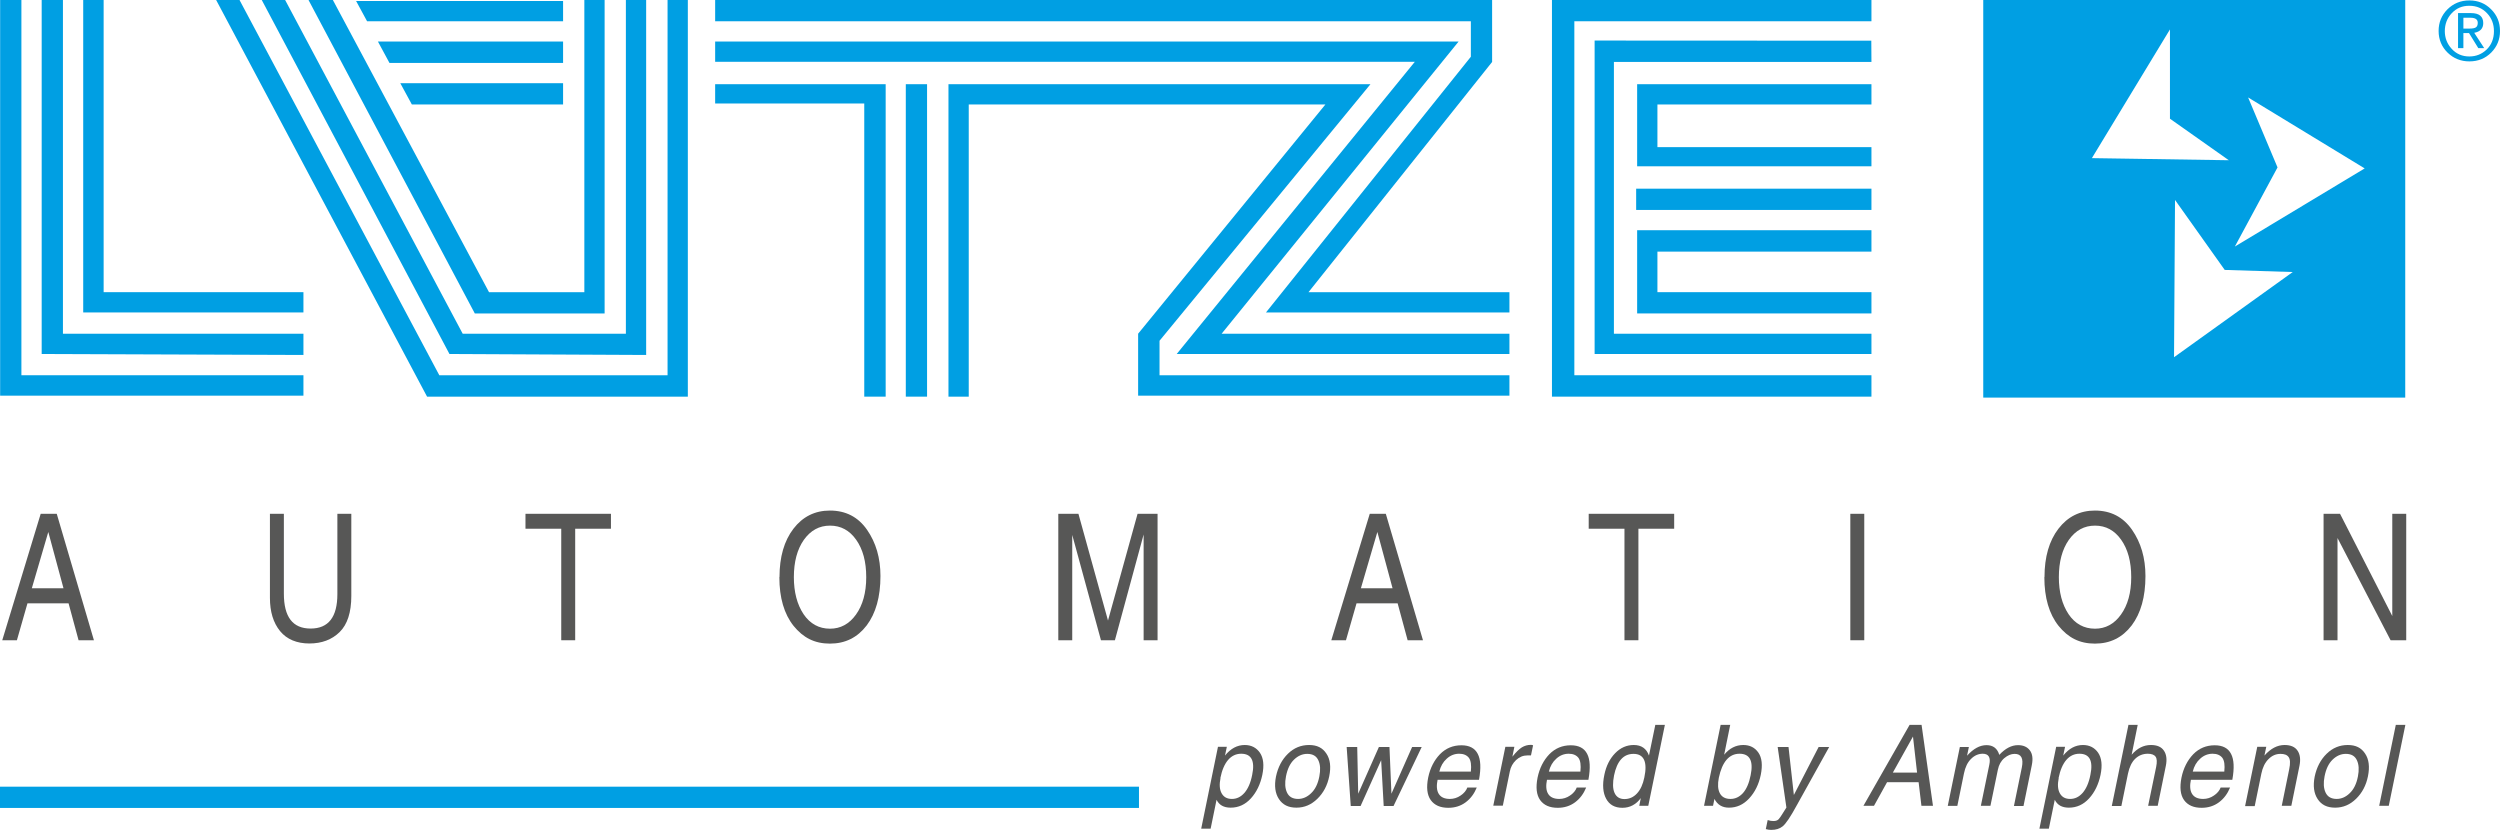 <svg xmlns="http://www.w3.org/2000/svg" version="1.1" viewBox="1045.26 1678.14 177.55 58.94">
  <!-- Generator: Adobe Illustrator 29.0.1, SVG Export Plug-In . SVG Version: 2.1.0 Build 192)  -->
  <defs>
    <style>
      .st0 {
        fill: #009fe3;
      }

      .st1 {
        fill: #575756;
      }
    </style>
  </defs>
  <g id="HG_Weiß">
    <g>
      <path class="st0" d="M1186.11,1678.14v28.24h29.97v-28.24h-29.97ZM1193.82,1689.38l5.55-9.15v6.34l4.18,2.95-9.72-.15ZM1199.66,1703.5l.07-11.16,3.53,4.97,4.83.15-8.43,6.05ZM1203.98,1695.65l3.03-5.62-2.09-4.97,8.28,5.04-9.22,5.55Z"/>
      <polygon class="st0" points="1178.17 1685.56 1178.17 1684.12 1161.53 1684.12 1161.53 1689.95 1178.17 1689.95 1178.17 1688.59 1162.97 1688.59 1162.97 1685.56 1178.17 1685.56"/>
      <rect class="st0" x="1161.46" y="1691.54" width="16.71" height="1.51"/>
      <polygon class="st0" points="1178.17 1696.01 1178.17 1694.49 1161.53 1694.49 1161.53 1700.4 1178.17 1700.4 1178.17 1698.89 1162.97 1698.89 1162.97 1696.01 1178.17 1696.01"/>
      <polygon class="st0" points="1178.17 1679.65 1178.17 1678.14 1155.48 1678.14 1155.48 1678.21 1155.48 1706.31 1178.17 1706.31 1178.17 1704.79 1157.07 1704.79 1157.07 1679.65 1178.17 1679.65"/>
      <polygon class="st0" points="1159.88 1701.84 1159.88 1682.54 1178.17 1682.54 1178.16 1681.03 1158.51 1681.02 1158.51 1703.28 1178.17 1703.28 1178.17 1701.84 1159.88 1701.84"/>
      <polygon class="st0" points="1152.46 1701.84 1132.02 1701.84 1148.85 1681.09 1096.05 1681.09 1096.05 1682.53 1145.74 1682.53 1128.83 1703.28 1152.46 1703.28 1152.46 1701.84"/>
      <polygon class="st0" points="1048.22 1678.14 1049.73 1678.14 1049.73 1701.84 1066.81 1701.84 1066.81 1703.35 1048.22 1703.28 1048.22 1678.14"/>
      <polygon class="st0" points="1051.17 1678.14 1052.62 1678.14 1052.62 1698.89 1066.81 1698.89 1066.81 1700.33 1051.17 1700.33 1051.17 1678.14"/>
      <polygon class="st0" points="1045.27 1678.14 1046.78 1678.14 1046.78 1704.79 1066.81 1704.79 1066.81 1706.24 1045.27 1706.24 1045.27 1678.14"/>
      <polygon class="st0" points="1067.17 1678.14 1068.9 1678.14 1079.99 1698.89 1086.76 1698.89 1086.76 1678.14 1088.2 1678.14 1088.2 1700.4 1078.98 1700.4 1067.17 1678.14"/>
      <polygon class="st0" points="1070.55 1678.21 1085.25 1678.21 1085.25 1679.65 1071.33 1679.65 1070.55 1678.21"/>
      <polygon class="st0" points="1072.1 1681.09 1085.25 1681.09 1085.25 1682.61 1072.92 1682.61 1072.1 1681.09"/>
      <polygon class="st0" points="1094.11 1678.14 1092.67 1678.14 1092.67 1704.79 1076.46 1704.79 1062.27 1678.14 1060.61 1678.14 1075.59 1706.31 1094.11 1706.31 1094.11 1706.31 1094.11 1678.14"/>
      <polygon class="st0" points="1073.69 1684.05 1085.25 1684.05 1085.25 1685.56 1074.51 1685.56 1073.69 1684.05"/>
      <polygon class="st0" points="1089.71 1678.14 1091.15 1678.14 1091.15 1703.35 1077.18 1703.28 1063.85 1678.14 1065.51 1678.14 1078.12 1701.84 1089.71 1701.84 1089.71 1678.14"/>
      <rect class="st0" x="1109.59" y="1684.12" width="1.51" height="22.19"/>
      <polygon class="st0" points="1096.05 1684.12 1096.05 1685.49 1106.64 1685.49 1106.64 1706.31 1108.16 1706.31 1108.16 1684.12 1096.05 1684.12"/>
      <polygon class="st0" points="1138.19 1698.89 1151.23 1682.54 1151.23 1678.14 1096.05 1678.14 1096.05 1679.65 1149.72 1679.65 1149.72 1682.17 1135.17 1700.33 1152.46 1700.33 1152.46 1698.89 1138.19 1698.89"/>
      <polygon class="st0" points="1127.61 1704.79 1127.61 1702.34 1142.59 1684.12 1112.62 1684.12 1112.62 1684.12 1112.62 1706.31 1114.06 1706.31 1114.06 1685.56 1139.39 1685.56 1126.09 1701.84 1126.09 1701.84 1126.09 1706.24 1152.46 1706.24 1152.46 1704.79 1127.61 1704.79"/>
    </g>
    <path class="st0" d="M1220.63,1682.5c-.6,0-1.12-.21-1.54-.62-.42-.41-.64-.93-.64-1.54s.21-1.11.62-1.53c.42-.42.94-.64,1.56-.64s1.13.21,1.55.63c.42.42.63.93.63,1.54s-.21,1.11-.62,1.53c-.42.42-.93.63-1.56.63ZM1218.89,1680.34c0,.49.16.91.49,1.27s.75.54,1.25.54c.48,0,.88-.16,1.23-.49.34-.33.52-.77.52-1.31,0-.5-.16-.92-.49-1.27s-.74-.53-1.26-.53-.92.18-1.25.53-.49.78-.49,1.28ZM1219.83,1681.55v-2.48h.93c.57,0,.86.24.86.71,0,.38-.21.61-.64.69l.71,1.09h-.42l-.66-1.07h-.4v1.07h-.38ZM1220.21,1679.4v.77h.43c.22,0,.38-.03.46-.09.09-.06.13-.17.13-.32,0-.24-.17-.36-.52-.36h-.5Z"/>
  </g>
  <g id="AUTOMATION">
    <g>
      <path class="st1" d="M1045.42,1723.61l2.73-8.98h1.14l2.64,8.98h-1.09l-.71-2.62h-2.92l-.75,2.62h-1.03ZM1047.52,1719.92h2.25l-1.08-4-1.17,4Z"/>
      <path class="st1" d="M1064.43,1714.63h.99v5.67c0,1.66.63,2.48,1.9,2.48s1.9-.82,1.9-2.45v-5.7h.99v5.83c0,1.17-.28,2.03-.83,2.57-.55.54-1.27.81-2.15.81s-1.6-.29-2.08-.88-.72-1.37-.72-2.36v-5.97Z"/>
      <path class="st1" d="M1082.58,1714.63h6.07v1.06h-2.54v7.92h-.99v-7.92h-2.54v-1.06Z"/>
      <path class="st1" d="M1100.62,1719.12c0-1.42.33-2.57.99-3.43.66-.86,1.53-1.29,2.59-1.29,1.13,0,2.01.46,2.64,1.37.63.91.95,2,.95,3.28,0,1.48-.33,2.65-.98,3.51-.66.86-1.52,1.29-2.61,1.29s-1.9-.42-2.58-1.26c-.67-.84-1.01-2-1.01-3.46ZM1101.64,1719.12c0,1.07.23,1.95.69,2.64.46.68,1.09,1.03,1.88,1.03.74,0,1.36-.33,1.84-1,.48-.67.73-1.55.73-2.66s-.24-1.98-.71-2.65c-.47-.67-1.09-1.01-1.86-1.01s-1.38.34-1.86,1.01c-.47.67-.71,1.55-.71,2.66Z"/>
      <path class="st1" d="M1120.43,1714.63h1.42l2.1,7.58,2.1-7.58h1.42v8.98h-.99v-7.51l-2.04,7.51h-.99l-2.04-7.48v7.48h-.99v-8.98Z"/>
      <path class="st1" d="M1139.81,1723.61l2.73-8.98h1.14l2.64,8.98h-1.09l-.71-2.62h-2.92l-.75,2.62h-1.03ZM1141.91,1719.92h2.25l-1.08-4-1.17,4Z"/>
      <path class="st1" d="M1158.09,1714.63h6.07v1.06h-2.54v7.92h-.99v-7.92h-2.54v-1.06Z"/>
      <path class="st1" d="M1176.67,1714.63h.99v8.98h-.99v-8.98Z"/>
      <path class="st1" d="M1190.46,1719.12c0-1.42.33-2.57.99-3.43.66-.86,1.53-1.29,2.59-1.29,1.13,0,2.01.46,2.64,1.37.63.91.95,2,.95,3.28,0,1.48-.33,2.65-.98,3.51-.66.86-1.52,1.29-2.61,1.29s-1.9-.42-2.58-1.26c-.67-.84-1.01-2-1.01-3.46ZM1191.48,1719.12c0,1.07.23,1.95.69,2.64.46.68,1.09,1.03,1.88,1.03.74,0,1.36-.33,1.84-1,.48-.67.73-1.55.73-2.66s-.24-1.98-.71-2.65c-.47-.67-1.09-1.01-1.86-1.01s-1.38.34-1.86,1.01c-.47.67-.71,1.55-.71,2.66Z"/>
      <path class="st1" d="M1210.28,1714.63h1.17l3.71,7.26v-7.26h.99v8.98h-1.11l-3.77-7.26v7.26h-.99v-8.98Z"/>
    </g>
  </g>
  <g id="powered_by_Amphenol_Company_Kopie_2">
    <g>
      <path class="st1" d="M1132.26,1731.8c.4-.5.87-.75,1.4-.75.47,0,.83.19,1.08.55.25.37.31.89.17,1.57-.14.67-.41,1.23-.81,1.67-.4.44-.88.66-1.44.66-.49,0-.82-.19-1-.56l-.42,2.05h-.67l1.19-5.81h.63l-.13.62ZM1131.94,1733.4c-.09.45-.07.81.08,1.08.15.27.39.4.73.4s.63-.14.88-.42.45-.71.56-1.29c.21-1-.06-1.5-.78-1.5s-1.25.58-1.48,1.73Z"/>
      <path class="st1" d="M1135.88,1733.29c.14-.66.42-1.2.85-1.62.43-.42.93-.62,1.5-.62s.96.2,1.23.61c.27.4.34.94.2,1.62-.13.64-.41,1.17-.84,1.59-.43.42-.92.63-1.49.63s-.97-.2-1.24-.61c-.27-.41-.34-.94-.21-1.6ZM1136.59,1733.28c-.09.46-.07.84.07,1.14.14.31.41.46.79.46.33,0,.64-.13.92-.4.29-.27.49-.67.59-1.2.09-.46.07-.84-.07-1.14-.14-.31-.4-.46-.79-.46-.35,0-.66.14-.94.41s-.47.67-.57,1.19Z"/>
      <path class="st1" d="M1140.91,1731.19h.74l.07,3.32,1.47-3.32h.75l.14,3.32,1.47-3.32h.68l-2,4.19h-.7l-.18-3.25-1.46,3.25h-.7l-.29-4.19Z"/>
      <path class="st1" d="M1147.36,1733.5c-.09.44-.07.78.08,1.02.15.24.41.36.79.36.27,0,.53-.08.76-.24.24-.16.4-.35.48-.57h.67c-.18.44-.44.79-.79,1.05-.35.26-.76.39-1.23.39-.57,0-.98-.18-1.25-.55-.26-.37-.32-.9-.18-1.6.14-.67.42-1.22.83-1.65.42-.43.93-.64,1.53-.64.56,0,.95.2,1.16.61.21.4.24,1.01.09,1.84h-2.95ZM1147.47,1732.94h2.25c.05-.47,0-.79-.14-.98-.15-.19-.38-.29-.69-.29-.33,0-.63.12-.88.35-.26.23-.44.54-.53.92Z"/>
      <path class="st1" d="M1151.31,1735.37l.86-4.19h.64l-.14.7c.25-.32.48-.54.67-.66.2-.12.41-.18.63-.18.04,0,.1,0,.17.03l-.15.72h-.26c-.3,0-.56.11-.8.33-.23.22-.38.49-.44.8l-.5,2.44h-.68Z"/>
      <path class="st1" d="M1155.13,1733.5c-.09.44-.07.78.08,1.02.15.24.41.36.79.36.27,0,.53-.08.76-.24.24-.16.4-.35.48-.57h.67c-.18.44-.44.79-.79,1.05-.35.26-.76.39-1.23.39-.57,0-.98-.18-1.25-.55-.26-.37-.32-.9-.18-1.6.14-.67.42-1.22.83-1.65.42-.43.93-.64,1.53-.64.56,0,.95.2,1.16.61.21.4.24,1.01.09,1.84h-2.95ZM1155.25,1732.94h2.25c.05-.47,0-.79-.14-.98-.15-.19-.38-.29-.69-.29-.33,0-.63.12-.88.35-.26.23-.44.54-.53.92Z"/>
      <path class="st1" d="M1162.37,1731.8l.45-2.18h.68l-1.18,5.75h-.64l.11-.55c-.34.46-.78.69-1.31.69s-.92-.21-1.15-.64c-.23-.42-.28-.99-.13-1.7.13-.64.39-1.15.77-1.54.38-.39.82-.58,1.32-.58.54,0,.9.25,1.08.75ZM1159.89,1733.21c-.1.52-.1.93.03,1.23.13.3.37.45.71.45s.64-.13.89-.4c.25-.27.42-.64.52-1.13.12-.56.11-.98-.02-1.26-.13-.28-.38-.42-.75-.42-.71,0-1.17.51-1.38,1.53Z"/>
      <path class="st1" d="M1166.28,1735.37l1.18-5.75h.68l-.43,2.12c.38-.46.83-.69,1.36-.69.46,0,.82.18,1.07.54.25.36.31.89.17,1.58-.14.68-.42,1.24-.83,1.68-.41.44-.88.65-1.43.65-.48,0-.82-.21-1.03-.62l-.1.49h-.64ZM1167.33,1733.38c-.09.46-.07.82.07,1.09.14.27.39.41.76.41.34,0,.63-.14.88-.41.25-.28.44-.7.55-1.27.21-1.02-.06-1.53-.79-1.53s-1.23.57-1.47,1.71Z"/>
      <path class="st1" d="M1170.67,1737.01l.13-.63c.14.05.28.07.41.07.16,0,.28-.04.36-.12.08-.09.16-.2.24-.33l.32-.51-.62-4.3h.77l.38,3.41,1.76-3.41h.75l-2.29,4.12c-.46.85-.8,1.35-1.02,1.52-.21.17-.48.25-.81.25-.13,0-.26-.02-.39-.06Z"/>
      <path class="st1" d="M1177.6,1735.37l3.28-5.75h.85l.81,5.75h-.82l-.2-1.68h-2.24l-.93,1.68h-.77ZM1179.68,1733.01h1.73l-.29-2.56-1.43,2.56Z"/>
      <path class="st1" d="M1184.45,1731.19h.64l-.13.62c.45-.5.91-.75,1.38-.75s.77.23.91.69c.43-.46.87-.69,1.33-.69.37,0,.65.12.84.37.19.25.23.6.14,1.05l-.59,2.9h-.68l.56-2.73c.13-.65-.04-.97-.51-.97-.25,0-.49.1-.73.3-.24.2-.39.48-.46.82l-.53,2.57h-.68l.6-2.92c.11-.52-.05-.78-.47-.78-.3,0-.58.12-.82.36-.25.24-.42.59-.51,1.04l-.47,2.3h-.68l.86-4.19Z"/>
      <path class="st1" d="M1191.79,1731.8c.4-.5.87-.75,1.4-.75.47,0,.83.19,1.08.55.25.37.31.89.17,1.57-.14.67-.41,1.23-.81,1.67-.4.44-.88.66-1.44.66-.49,0-.82-.19-1-.56l-.42,2.05h-.67l1.19-5.81h.63l-.13.62ZM1191.47,1733.4c-.09.45-.07.81.08,1.08.15.27.39.4.73.4s.63-.14.88-.42.45-.71.56-1.29c.21-1-.06-1.5-.78-1.5s-1.25.58-1.48,1.73Z"/>
      <path class="st1" d="M1196.4,1729.62h.68l-.43,2.12c.4-.46.85-.69,1.37-.69.43,0,.74.13.92.4.18.26.23.62.14,1.07l-.58,2.85h-.68l.57-2.76c.07-.35.06-.59-.04-.73-.1-.14-.29-.21-.55-.21-.35,0-.65.12-.9.36-.24.23-.41.58-.51,1.05l-.47,2.3h-.68l1.18-5.75Z"/>
      <path class="st1" d="M1200.86,1733.5c-.09.44-.07.78.08,1.02.15.24.41.36.79.36.27,0,.53-.08.76-.24.24-.16.4-.35.48-.57h.67c-.18.44-.44.79-.79,1.05-.35.26-.76.39-1.23.39-.57,0-.98-.18-1.25-.55-.26-.37-.32-.9-.18-1.6.14-.67.42-1.22.83-1.65.42-.43.93-.64,1.53-.64.56,0,.95.2,1.16.61.21.4.24,1.01.09,1.84h-2.95ZM1200.98,1732.94h2.25c.05-.47,0-.79-.14-.98-.15-.19-.38-.29-.69-.29-.33,0-.63.12-.88.35-.26.23-.44.54-.53.92Z"/>
      <path class="st1" d="M1204.71,1735.37l.86-4.19h.64l-.13.62c.44-.5.92-.75,1.43-.75.43,0,.74.13.92.4.18.26.23.62.14,1.07l-.58,2.85h-.68l.53-2.6c.09-.42.07-.71-.04-.86-.11-.16-.3-.23-.58-.23-.32,0-.6.12-.85.37-.25.25-.42.59-.51,1.04l-.47,2.3h-.68Z"/>
      <path class="st1" d="M1209.65,1733.29c.14-.66.42-1.2.85-1.62.43-.42.93-.62,1.5-.62s.96.2,1.23.61c.27.4.34.94.2,1.62-.13.64-.41,1.17-.84,1.59-.43.42-.92.63-1.49.63s-.97-.2-1.24-.61c-.27-.41-.34-.94-.21-1.6ZM1210.35,1733.28c-.09.46-.07.84.07,1.14.14.31.41.46.79.46.33,0,.64-.13.92-.4.29-.27.49-.67.59-1.2.09-.46.07-.84-.07-1.14-.14-.31-.4-.46-.79-.46-.35,0-.66.14-.94.41s-.47.67-.57,1.19Z"/>
      <path class="st1" d="M1214.23,1735.37l1.18-5.75h.68l-1.18,5.75h-.68Z"/>
    </g>
    <polyline class="st0" points="1126.15 1735.52 1045.26 1735.52 1045.26 1734.01 1126.15 1734.01"/>
  </g>
</svg>